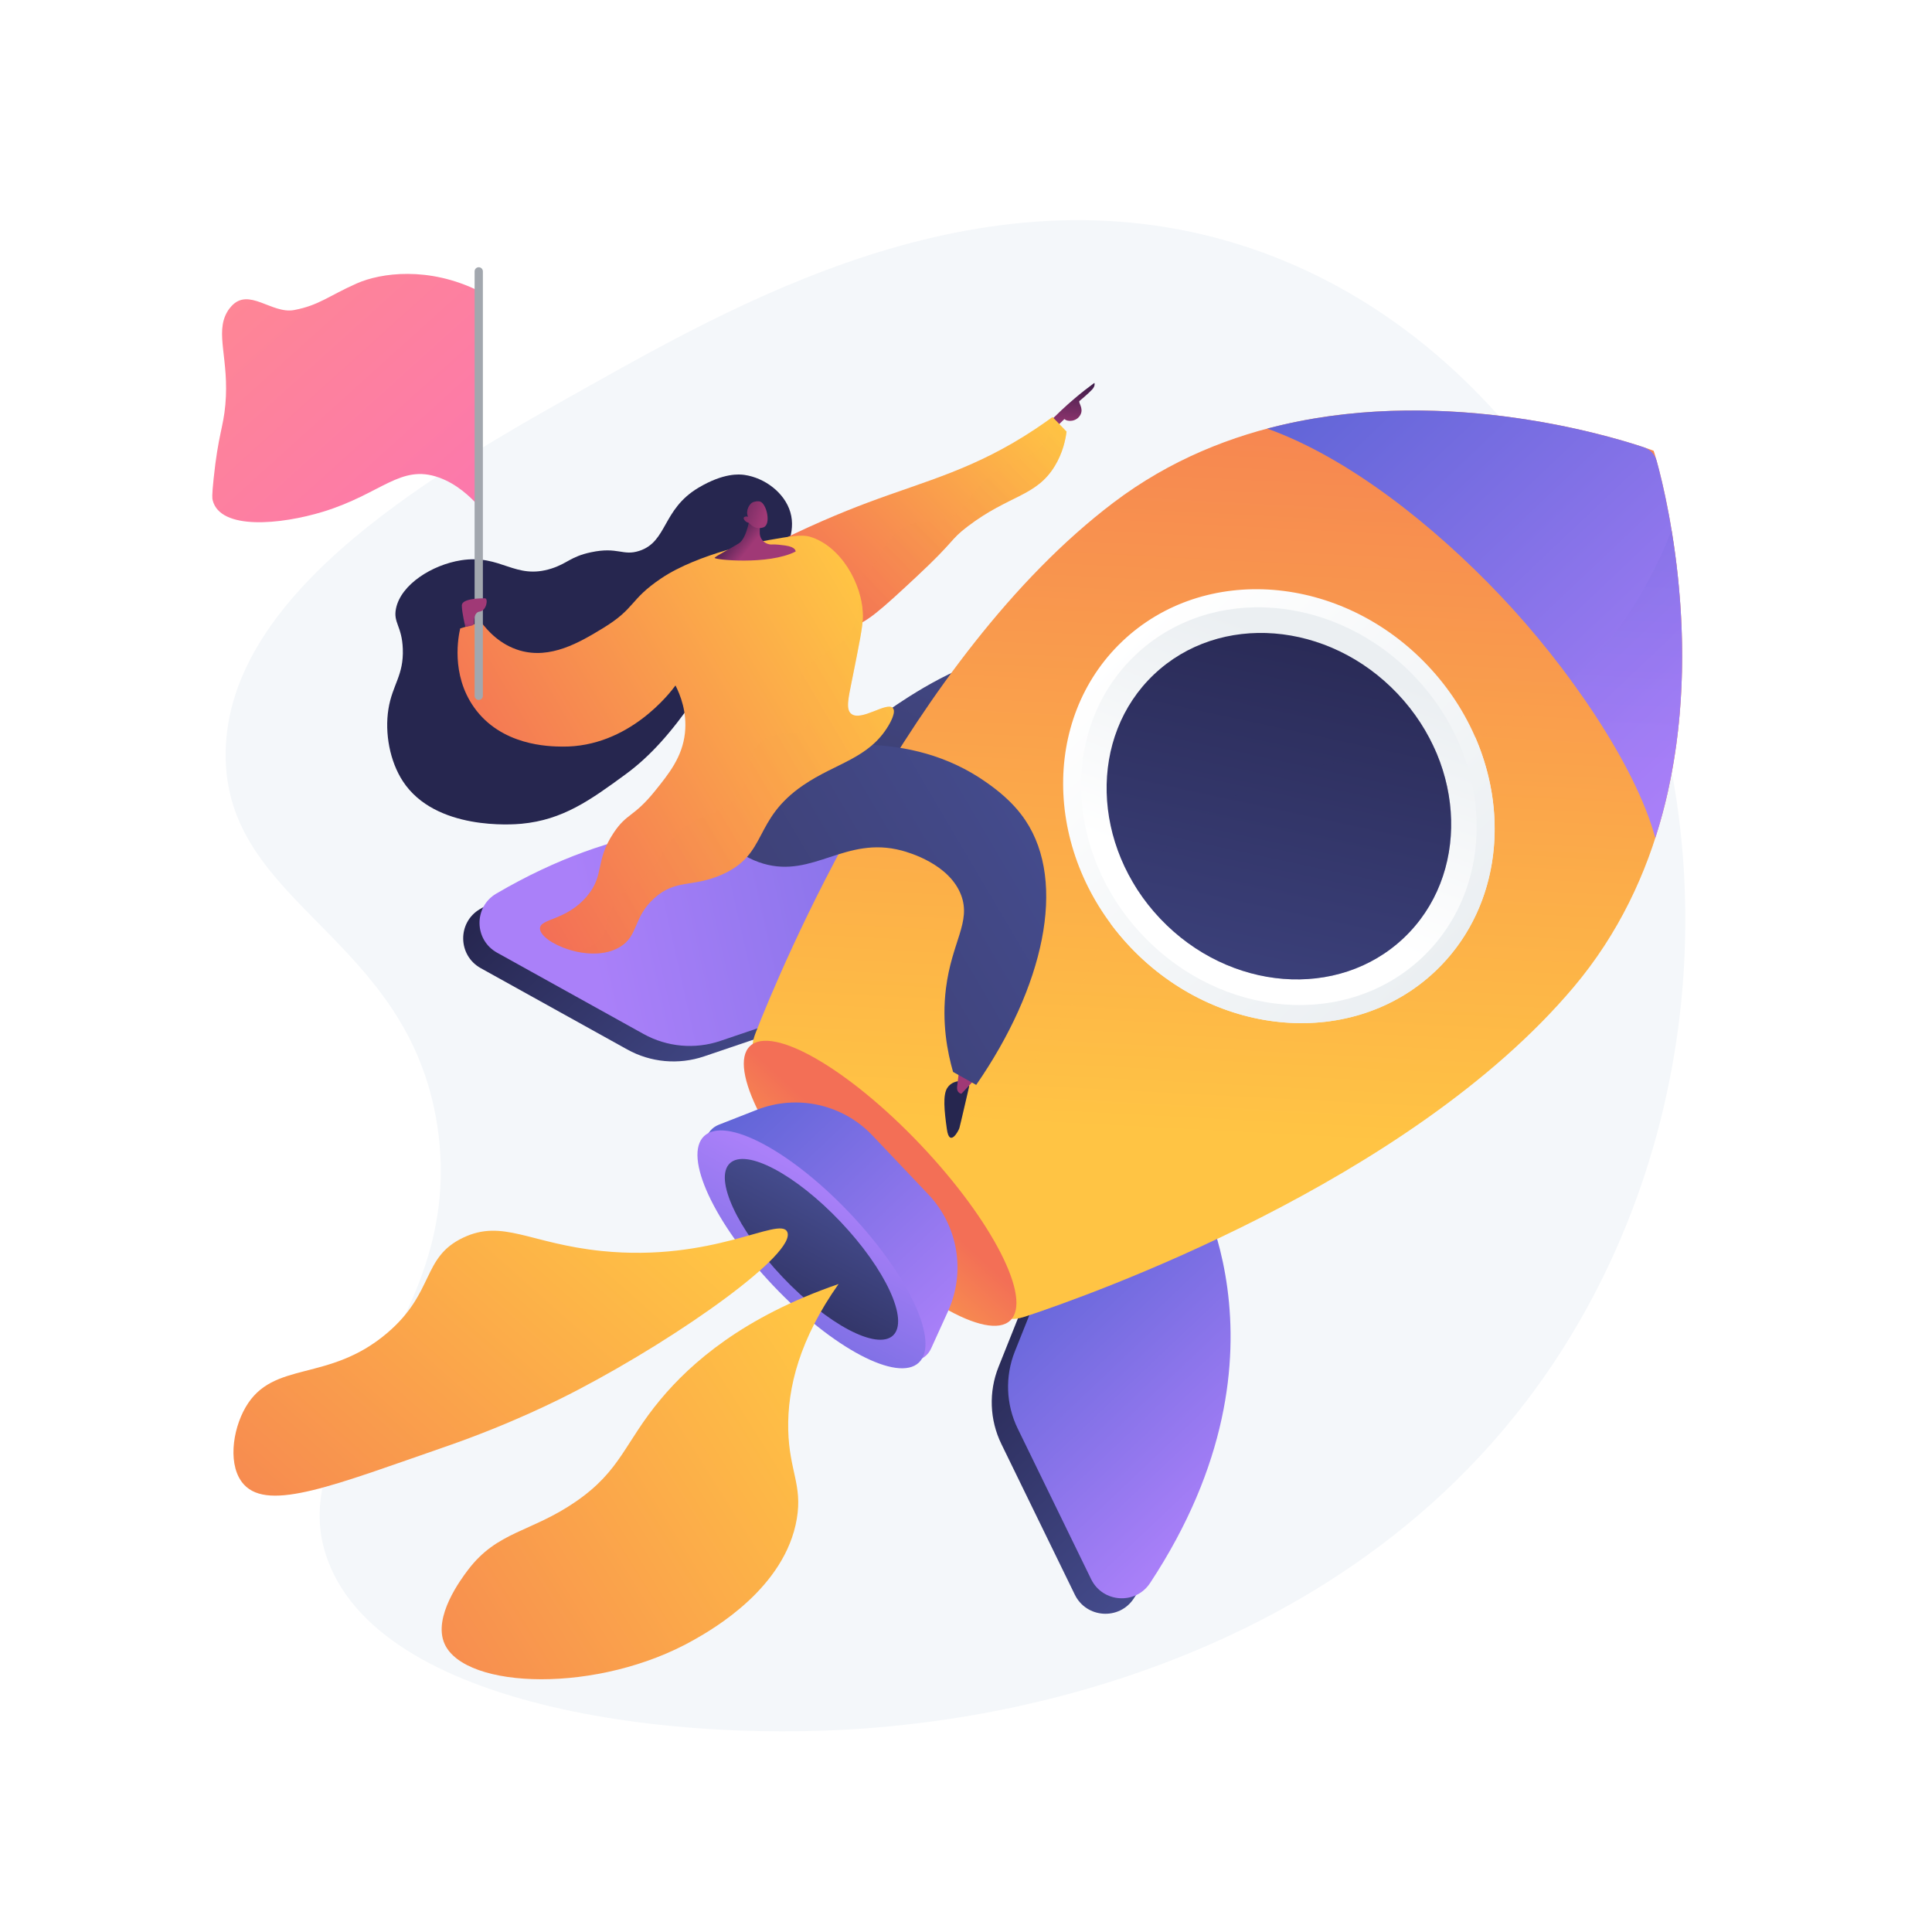 <svg xmlns="http://www.w3.org/2000/svg" xmlns:xlink="http://www.w3.org/1999/xlink" x="0px" y="0px" viewBox="0 0 3710 3710" style="enable-background:new 0 0 3710 3710;" xml:space="preserve"><rect x="0" y="0" width="3710" height="3710" fill="#808080" stroke="none"/><g id="Background">	<g>		<polyline style="fill:#FFFFFF;" points="3710,0 3710,3710 0,3710 0,0   "></polyline>	</g></g><g id="Illustration">	<g>		<path style="fill:#F4F7FA;" d="M2970.814,914.801c-62.043-85.307-232.403-313.258-539.746-427.591   c-508.341-189.105-991.469,81.398-1296.793,252.349c-282.885,158.387-699.196,391.48-700.969,707.979   c-1.634,291.813,350.847,347.319,406.562,714.988c59.529,392.838-305.014,579.238-210.291,834.153   c110.355,296.984,722.245,359.119,1107.531,315.436c147.991-16.779,958.628-108.688,1331.841-841.163   C3324.872,1968.674,3283.574,1344.837,2970.814,914.801z"></path>		<g>			<path style="fill:#26264F;" d="M2040.201,1865.696c0,0-21.436,3.189-23.625,13.604c-2.188,10.415-4.428,21.408,4.182,49.815    c8.612,28.406,7.643,40.524,18.014,42.364C2049.141,1973.32,2069.361,1897.685,2040.201,1865.696z"></path>							<linearGradient id="SVGID_1_" gradientUnits="userSpaceOnUse" x1="902.873" y1="1457.249" x2="909.884" y2="1548.396" gradientTransform="matrix(-0.862 0.508 0.508 0.862 2064.913 97.007)">				<stop offset="0" style="stop-color:#311944"></stop>				<stop offset="1" style="stop-color:#A03976"></stop>			</linearGradient>			<path style="fill:url(#SVGID_1_);" d="M2038.618,1835.661c-0.184,2.066-7.851,25.382-12.258,38.65    c-1.796,5.411,0.207,11.333,4.902,14.57l0,0c6.871,4.737,16.222,3.268,21.316-3.342c8.571-11.125,20.958-27.809,27.312-39.228    L2038.618,1835.661z"></path>							<linearGradient id="SVGID_00000183941483869858267120000010886350499219299753_" gradientUnits="userSpaceOnUse" x1="574.845" y1="896.466" x2="884.484" y2="1141.455" gradientTransform="matrix(-0.862 0.508 0.508 0.862 2064.913 97.007)">				<stop offset="0" style="stop-color:#444B8C"></stop>				<stop offset="0.996" style="stop-color:#3E4177"></stop>			</linearGradient>			<path style="fill:url(#SVGID_00000183941483869858267120000010886350499219299753_);" d="M1555.534,1537.488    c-18.273-36.351,82.729-120.496,96.164-131.69c26.45-22.036,281.529-229.951,430.016-128.42    c124.996,85.47,82.233,327.162,73.857,374.506c-17.574,99.314-57.823,174.478-87.774,220.752    c-16.293-9.066-32.586-18.131-48.88-27.197c-10.538-52.737-16.948-97.153-20.965-129.749    c-5.94-48.209-11.297-91.671-12.6-149.096c-2.066-90.945,8.481-108.947-6.077-120.176    c-32.183-24.82-99.008,51.355-238.766,89.065C1681.931,1551.29,1572.217,1570.678,1555.534,1537.488z"></path>							<linearGradient id="SVGID_00000064320652461289614950000005758443261113653666_" gradientUnits="userSpaceOnUse" x1="577.208" y1="893.477" x2="886.847" y2="1138.467" gradientTransform="matrix(-0.862 0.508 0.508 0.862 2064.913 97.007)">				<stop offset="0" style="stop-color:#444B8C"></stop>				<stop offset="0.996" style="stop-color:#3E4177"></stop>			</linearGradient>			<path style="opacity:0.3;fill:url(#SVGID_00000064320652461289614950000005758443261113653666_);" d="M1651.699,1405.797    c7.924-6.601,36.464-29.915,76.419-56.568c12.238,16.989,24.897,24.971,35.597,28.632    c49.176,16.828,83.862-41.919,170.296-43.625c22.106-0.437,82.726-1.633,113.305,35.914    c36.533,44.864-10.22,95.433,20.611,195.837c15.994,52.091,32.528,51.343,34.68,90.138    c3.398,61.251-36.597,84.944-34.171,138.604c0.642,14.181,4.562,31.616,15.468,51.429c-5.541,9.552-10.997,18.585-16.104,26.477    c-16.293-9.066-32.586-18.131-48.88-27.197c-10.538-52.737-16.948-97.153-20.965-129.749    c-5.94-48.209-11.297-91.671-12.6-149.096c-2.066-90.945,8.481-108.947-6.077-120.176    c-32.183-24.82-99.008,51.355-238.766,89.065c-58.579,15.808-168.293,35.196-184.976,2.006    C1537.261,1501.137,1638.263,1416.991,1651.699,1405.797z"></path>		</g>		<g>			<g>				<g>											<linearGradient id="SVGID_00000125590618035006759120000016723174723025859990_" gradientUnits="userSpaceOnUse" x1="-2550.748" y1="1494.403" x2="-1936.725" y2="1494.403" gradientTransform="matrix(-0.688 -0.726 -0.726 0.688 1695.672 13.349)">						<stop offset="0" style="stop-color:#444B8C"></stop>						<stop offset="0.996" style="stop-color:#26264F"></stop>					</linearGradient>					<path style="fill:url(#SVGID_00000125590618035006759120000016723174723025859990_);" d="M2250.062,2276.423      c0,0,225.558,340.538-72.962,793.24c-27.808,42.17-91.029,37.908-113.165-7.496l-141.013-289.234      c-22.607-46.37-24.588-100.13-5.453-148.039l98.239-245.968L2250.062,2276.423z"></path>											<linearGradient id="SVGID_00000148634911625687377560000010197428332422531982_" gradientUnits="userSpaceOnUse" x1="-1336.68" y1="1494.371" x2="-722.638" y2="1494.371" gradientTransform="matrix(-0.688 -0.726 -0.726 0.688 1695.672 13.349)">						<stop offset="0" style="stop-color:#444B8C"></stop>						<stop offset="0.996" style="stop-color:#26264F"></stop>					</linearGradient>					<path style="fill:url(#SVGID_00000148634911625687377560000010197428332422531982_);" d="M1717.624,1714.939      c0,0-328.089-243.312-795.994,30.764c-43.586,25.53-42.685,88.89,1.48,113.404l281.343,156.163      c45.106,25.036,98.685,29.867,147.541,13.302l250.835-85.048L1717.624,1714.939z"></path>				</g>				<g>											<linearGradient id="SVGID_00000001633606111007081220000007867264878179725968_" gradientUnits="userSpaceOnUse" x1="-2550.749" y1="1451.205" x2="-1936.726" y2="1451.205" gradientTransform="matrix(-0.688 -0.726 -0.726 0.688 1695.672 13.349)">						<stop offset="0" style="stop-color:#AA80F9"></stop>						<stop offset="0.996" style="stop-color:#6165D7"></stop>					</linearGradient>					<path style="fill:url(#SVGID_00000001633606111007081220000007867264878179725968_);" d="M2281.407,2246.7      c0,0,225.559,340.538-72.962,793.24c-27.808,42.17-91.029,37.908-113.165-7.496l-141.013-289.234      c-22.607-46.371-24.587-100.131-5.453-148.039l98.239-245.968L2281.407,2246.7z"></path>											<linearGradient id="SVGID_00000075879798386698121740000004327349591852890506_" gradientUnits="userSpaceOnUse" x1="1830.893" y1="2431.238" x2="2907.336" y2="1882.032" gradientTransform="matrix(0.969 0.249 -0.249 0.969 -29.712 -970.796)">						<stop offset="0" style="stop-color:#AA80F9"></stop>						<stop offset="0.996" style="stop-color:#6165D7"></stop>					</linearGradient>					<path style="fill:url(#SVGID_00000075879798386698121740000004327349591852890506_);" d="M1748.969,1685.216      c0,0-328.088-243.312-795.994,30.764c-43.586,25.53-42.685,88.889,1.48,113.404l281.343,156.163      c45.105,25.036,98.685,29.867,147.541,13.302l250.835-85.048L1748.969,1685.216z"></path>				</g>									<linearGradient id="SVGID_00000034791002825651708280000004186191523432996740_" gradientUnits="userSpaceOnUse" x1="-1994.867" y1="1044.884" x2="-682.829" y2="-335.997" gradientTransform="matrix(-0.688 -0.726 -0.726 0.688 1695.672 13.349)">					<stop offset="0" style="stop-color:#FFC444"></stop>					<stop offset="0.996" style="stop-color:#F36F56"></stop>				</linearGradient>				<path style="fill:url(#SVGID_00000034791002825651708280000004186191523432996740_);" d="M2138.47,964.906     c431.685-326.941,1036.828-100.067,1037.052-99.259c0.796,0.267,195.208,616.631-154.152,1030.324     c-316.891,375.245-933.278,592.615-1051.309,631.697c-12.696,4.204-33.089,9.532-38.528-2.686     c-105.774-237.6-269.65-401.634-479.713-505.612c-11.626-5.754-4.912-25.451-0.192-37.534     C1496.258,1867.613,1746.228,1261.975,2138.47,964.906z"></path>				<g style="opacity:0.3;">											<linearGradient id="SVGID_00000134957444793775368080000002540425648412028584_" gradientUnits="userSpaceOnUse" x1="-2101.3" y1="943.762" x2="-789.263" y2="-437.117" gradientTransform="matrix(-0.688 -0.726 -0.726 0.688 1695.672 13.349)">						<stop offset="0" style="stop-color:#FFC444"></stop>						<stop offset="0.996" style="stop-color:#F36F56"></stop>					</linearGradient>					<path style="fill:url(#SVGID_00000134957444793775368080000002540425648412028584_);" d="M2299.139,1575.649      c241.314-181.214,426.877-66.221,657.092-221.269c84.062-56.615,181.082-153.956,253.802-335.726      c34.535,209.354,52.583,591.648-188.663,877.318c-316.89,375.244-933.277,592.615-1051.308,631.697      c-12.696,4.204-33.089,9.532-38.529-2.686c-53.436-120.033-121.72-221.263-203.277-305.488      c86.118-35.781,150.648-80.349,199.979-124.7C2127.19,1915.921,2079.27,1740.76,2299.139,1575.649z"></path>				</g>									<linearGradient id="SVGID_00000011000943748127322860000010472362563661292473_" gradientUnits="userSpaceOnUse" x1="-2178.265" y1="-230.487" x2="-1095.211" y2="-230.487" gradientTransform="matrix(-0.688 -0.726 -0.726 0.688 1695.672 13.349)">					<stop offset="0" style="stop-color:#AA80F9"></stop>					<stop offset="0.996" style="stop-color:#6165D7"></stop>				</linearGradient>				<path style="fill:url(#SVGID_00000011000943748127322860000010472362563661292473_);" d="M2881.668,1144.307     c-128.837-135.866-292.84-265.656-448.201-321.271c320.588-85.019,643.952,9.321,723.533,36.004     c11.785,3.952,20.823,13.483,24.142,25.461c22.419,80.886,99.451,408.805-2.446,724.418     C3140.365,1468.123,3010.503,1280.171,2881.668,1144.307z"></path>									<linearGradient id="SVGID_00000089555336881139817210000004712537208866486913_" gradientUnits="userSpaceOnUse" x1="-2031.003" y1="-30.1" x2="-1539.432" y2="-547.464" gradientTransform="matrix(-0.688 -0.726 -0.726 0.688 1695.672 13.349)">					<stop offset="0" style="stop-color:#AA80F9"></stop>					<stop offset="0.996" style="stop-color:#6165D7"></stop>				</linearGradient>				<path style="opacity:0.3;fill:url(#SVGID_00000089555336881139817210000004712537208866486913_);" d="M3210.028,1018.667     c0.162,0.978,0.323,1.957,0.483,2.942c0.272,1.67,0.544,3.346,0.814,5.038c0.269,1.685,0.535,3.388,0.802,5.094     c0.252,1.621,0.505,3.244,0.755,4.884c0.277,1.81,0.551,3.636,0.823,5.468c0.234,1.57,0.467,3.142,0.699,4.729     c0.282,1.935,0.562,3.887,0.84,5.847c0.216,1.524,0.432,3.052,0.646,4.591c0.285,2.056,0.568,4.128,0.848,6.21     c0.199,1.475,0.397,2.954,0.593,4.441c0.287,2.179,0.57,4.374,0.851,6.579c0.182,1.424,0.362,2.851,0.541,4.284     c0.285,2.291,0.566,4.599,0.844,6.917c0.168,1.397,0.335,2.797,0.5,4.203c0.278,2.383,0.553,4.781,0.823,7.191     c0.153,1.363,0.305,2.728,0.455,4.099c0.273,2.495,0.542,5.006,0.806,7.531c0.137,1.317,0.274,2.637,0.409,3.962     c0.264,2.596,0.523,5.207,0.777,7.832c0.124,1.283,0.248,2.571,0.369,3.862c0.253,2.698,0.501,5.412,0.742,8.14     c0.11,1.24,0.218,2.484,0.326,3.731c0.24,2.794,0.474,5.603,0.701,8.426c0.097,1.213,0.193,2.43,0.289,3.648     c0.224,2.882,0.442,5.778,0.652,8.69c0.085,1.183,0.168,2.371,0.251,3.559c0.206,2.963,0.406,5.94,0.595,8.932     c0.074,1.159,0.146,2.323,0.217,3.487c0.186,3.051,0.366,6.115,0.534,9.196c0.062,1.121,0.121,2.246,0.18,3.372     c0.165,3.14,0.321,6.292,0.467,9.461c0.05,1.087,0.097,2.179,0.145,3.27c0.141,3.221,0.273,6.454,0.393,9.704     c0.039,1.058,0.075,2.121,0.112,3.181c0.115,3.31,0.22,6.633,0.313,9.971c0.028,1.006,0.053,2.016,0.078,3.024     c0.087,3.402,0.164,6.817,0.228,10.247c0.018,0.97,0.031,1.944,0.048,2.917c0.056,3.479,0.103,6.97,0.132,10.477     c0.009,0.946,0.013,1.896,0.019,2.844c0.024,3.542,0.037,7.095,0.033,10.663c-0.001,0.928-0.006,1.859-0.009,2.788     c-0.012,3.614-0.034,7.237-0.075,10.877c-0.01,0.883-0.024,1.771-0.036,2.656c-0.048,3.689-0.109,7.389-0.188,11.105     c-0.018,0.854-0.041,1.714-0.061,2.57c-0.087,3.761-0.188,7.533-0.309,11.319c-0.026,0.809-0.056,1.621-0.083,2.431     c-0.13,3.838-0.273,7.685-0.437,11.547c-0.033,0.777-0.072,1.558-0.106,2.337c-0.174,3.908-0.362,7.824-0.573,11.755     c-0.039,0.73-0.083,1.464-0.123,2.194c-0.22,3.982-0.456,7.974-0.716,11.978c-0.044,0.693-0.094,1.388-0.141,2.081     c-0.269,4.052-0.554,8.112-0.865,12.186c-0.05,0.647-0.104,1.297-0.154,1.945c-0.321,4.119-0.658,8.246-1.023,12.385     c-0.055,0.62-0.114,1.241-0.17,1.861c-0.374,4.181-0.766,8.37-1.187,12.569c-0.056,0.558-0.117,1.119-0.174,1.677     c-0.432,4.264-0.885,8.536-1.366,12.819c-0.056,0.502-0.118,1.006-0.175,1.508c-0.494,4.339-1.007,8.685-1.553,13.041     c-0.056,0.451-0.117,0.904-0.174,1.356c-0.558,4.414-1.137,8.836-1.748,13.266c-0.053,0.375-0.108,0.751-0.16,1.125     c-0.627,4.508-1.277,9.022-1.961,13.544c-0.045,0.299-0.094,0.599-0.14,0.898c-0.7,4.598-1.426,9.202-2.187,13.813     c-0.035,0.219-0.075,0.438-0.111,0.656c-0.778,4.695-1.583,9.397-2.425,14.105c-0.02,0.111-0.042,0.223-0.062,0.335     c-7.898,44.058-18.671,88.59-32.971,132.88c-24.498-89.984-86.406-199.22-161.517-301.82     C3084.563,1247.301,3154.403,1157.702,3210.028,1018.667z"></path>									<linearGradient id="SVGID_00000114038057266785990460000014022135927009730958_" gradientUnits="userSpaceOnUse" x1="-2073.348" y1="504.478" x2="-1200.104" y2="504.478" gradientTransform="matrix(-0.688 -0.726 -0.726 0.688 1695.672 13.349)">					<stop offset="0.004" style="stop-color:#EBEFF2"></stop>					<stop offset="1" style="stop-color:#FFFFFF"></stop>				</linearGradient>				<path style="fill:url(#SVGID_00000114038057266785990460000014022135927009730958_);" d="M2155.422,1231.268     c-157.58,149.428-150.817,412.41,15.107,587.385c165.924,174.975,428.175,195.685,585.756,46.257     c157.58-149.429,150.816-412.41-15.107-587.385C2575.254,1102.549,2313.002,1081.839,2155.422,1231.268z"></path>									<linearGradient id="SVGID_00000102540316447624527400000004771090844286735035_" gradientUnits="userSpaceOnUse" x1="-2073.348" y1="518.791" x2="-1200.093" y2="518.791" gradientTransform="matrix(-0.688 -0.726 -0.726 0.688 1695.672 13.349)">					<stop offset="0.004" style="stop-color:#EBEFF2"></stop>					<stop offset="1" style="stop-color:#FFFFFF"></stop>				</linearGradient>				<path style="fill:url(#SVGID_00000102540316447624527400000004771090844286735035_);" d="M2299.139,1575.649     c196.919-147.876,356.718-98.527,533.946-159.61c67.758,156.237,42.934,335.331-76.801,448.87     c-157.581,149.429-419.833,128.719-585.756-46.256c-13.571-14.312-26.056-29.222-37.495-44.601     C2167.922,1706.629,2212.958,1640.366,2299.139,1575.649z"></path>									<linearGradient id="SVGID_00000093169669241919229180000001698414553748234382_" gradientUnits="userSpaceOnUse" x1="-1501.019" y1="225.384" x2="-1715.646" y2="666.787" gradientTransform="matrix(-0.688 -0.726 -0.726 0.688 1695.672 13.349)">					<stop offset="0.004" style="stop-color:#EBEFF2"></stop>					<stop offset="1" style="stop-color:#FFFFFF"></stop>				</linearGradient>				<path style="fill:url(#SVGID_00000093169669241919229180000001698414553748234382_);" d="M2180.472,1257.684     c-144.441,136.969-138.241,378.023,13.848,538.408c152.089,160.385,392.474,179.369,536.915,42.4     c144.441-136.969,138.241-378.023-13.848-538.408C2565.298,1139.698,2324.913,1120.715,2180.472,1257.684z"></path>									<linearGradient id="SVGID_00000144325376192206013040000008894041892932450464_" gradientUnits="userSpaceOnUse" x1="-2017.065" y1="1059.509" x2="-1366.881" y2="110.693" gradientTransform="matrix(-0.688 -0.726 -0.726 0.688 1695.672 13.349)">					<stop offset="0" style="stop-color:#444B8C"></stop>					<stop offset="0.996" style="stop-color:#26264F"></stop>				</linearGradient>				<path style="fill:url(#SVGID_00000144325376192206013040000008894041892932450464_);" d="M2215.968,1295.116     c-125.824,119.314-120.422,329.297,12.062,469.01c132.485,139.712,341.885,156.248,467.708,36.934     c125.823-119.314,120.422-329.297-12.063-469.009C2551.191,1192.339,2341.791,1175.802,2215.968,1295.116z"></path>									<linearGradient id="SVGID_00000153687590271274082750000016179550942176712594_" gradientUnits="userSpaceOnUse" x1="-1660.28" y1="1884.996" x2="-1633.281" y2="1532.659" gradientTransform="matrix(-0.688 -0.726 -0.726 0.688 1695.672 13.349)">					<stop offset="0" style="stop-color:#FFC444"></stop>					<stop offset="0.996" style="stop-color:#F36F56"></stop>				</linearGradient>				<path style="fill:url(#SVGID_00000153687590271274082750000016179550942176712594_);" d="M1440.219,2008.768     c-42.995,40.771,34.017,191.793,172.012,337.316s284.716,230.441,327.712,189.67c42.995-40.771-34.017-191.792-172.012-337.315     C1629.937,2052.915,1483.215,1967.997,1440.219,2008.768z"></path>									<linearGradient id="SVGID_00000041991077747045269110000018422341585251226299_" gradientUnits="userSpaceOnUse" x1="-1935.966" y1="1634.02" x2="-1337.422" y2="1634.02" gradientTransform="matrix(-0.688 -0.726 -0.726 0.688 1695.672 13.349)">					<stop offset="0" style="stop-color:#AA80F9"></stop>					<stop offset="0.996" style="stop-color:#6165D7"></stop>				</linearGradient>				<path style="fill:url(#SVGID_00000041991077747045269110000018422341585251226299_);" d="M1675.566,2180.622l107.237,113.087     c57.056,60.169,71.939,148.922,37.631,224.411l-32.555,71.633c-11.982,26.365-46.847,32.211-66.774,11.197l-355.622-375.022     c-19.927-21.014-12.239-55.519,14.725-66.085l73.259-28.708C1530.672,2100.882,1618.509,2120.453,1675.566,2180.622z"></path>									<linearGradient id="SVGID_00000120544656092237833740000001785638295109980833_" gradientUnits="userSpaceOnUse" x1="-1596.908" y1="1621.947" x2="-1744.055" y2="2064.737" gradientTransform="matrix(-0.688 -0.726 -0.726 0.688 1695.672 13.349)">					<stop offset="0" style="stop-color:#AA80F9"></stop>					<stop offset="0.996" style="stop-color:#6165D7"></stop>				</linearGradient>				<path style="fill:url(#SVGID_00000120544656092237833740000001785638295109980833_);" d="M1352.056,2181.666     c-40.573,38.474,18.857,167.022,132.741,287.119c113.885,120.097,239.097,186.265,279.671,147.791     c40.573-38.475-18.857-167.022-132.741-287.119C1517.842,2209.36,1392.63,2143.192,1352.056,2181.666z"></path>									<linearGradient id="SVGID_00000098219869966433473720000015338469705782972062_" gradientUnits="userSpaceOnUse" x1="-1606.435" y1="1650.615" x2="-1718.266" y2="1987.135" gradientTransform="matrix(-0.688 -0.726 -0.726 0.688 1695.672 13.349)">					<stop offset="0" style="stop-color:#444B8C"></stop>					<stop offset="0.996" style="stop-color:#26264F"></stop>				</linearGradient>				<path style="fill:url(#SVGID_00000098219869966433473720000015338469705782972062_);" d="M1401.546,2233.855     c-30.836,29.241,14.331,126.937,100.883,218.21c86.552,91.274,181.714,141.562,212.55,112.322     c30.836-29.241-14.331-126.937-100.883-218.21C1527.543,2254.903,1432.381,2204.615,1401.546,2233.855z"></path>				<g style="opacity:0.3;">											<linearGradient id="SVGID_00000069367461409203119800000014150662415137175707_" gradientUnits="userSpaceOnUse" x1="-2057.486" y1="1031.804" x2="-1407.314" y2="83.006" gradientTransform="matrix(-0.688 -0.726 -0.726 0.688 1695.672 13.349)">						<stop offset="0" style="stop-color:#444B8C"></stop>						<stop offset="0.996" style="stop-color:#26264F"></stop>					</linearGradient>					<path style="fill:url(#SVGID_00000069367461409203119800000014150662415137175707_);" d="M2299.139,1575.649      c167.479-125.768,308.107-108.877,455.443-138.588c57.159,126.048,38.191,271.983-58.844,363.999      c-125.823,119.314-335.223,102.779-467.708-36.934c-19.365-20.421-35.992-42.35-49.913-65.27      C2207.419,1657.245,2245.214,1616.144,2299.139,1575.649z"></path>				</g>			</g>							<linearGradient id="SVGID_00000126298925045867502110000003540594532165632906_" gradientUnits="userSpaceOnUse" x1="1776.064" y1="2888.585" x2="1003.761" y2="4090.833" gradientTransform="matrix(0.988 0.155 -0.155 0.988 -73.192 -860.581)">				<stop offset="0" style="stop-color:#FFC444"></stop>				<stop offset="0.996" style="stop-color:#F36F56"></stop>			</linearGradient>			<path style="fill:url(#SVGID_00000126298925045867502110000003540594532165632906_);" d="M1511.577,2365.324    c19.945,40.283-203.486,199.913-402.114,303.766c-34.626,18.104-126.463,64.785-254.823,109.221    c-211.404,73.185-337.834,124.69-386.089,72.567c-31.537-34.064-22.932-103.772,3.102-148.603    c53.02-91.302,159.009-46.139,272.161-142.773c91.49-78.134,65.587-144.712,145.444-182.746    c76.427-36.399,127.947,11.344,265.983,25.496C1369.431,2424.211,1496.567,2335.008,1511.577,2365.324z"></path>							<linearGradient id="SVGID_00000113334801196318216650000017081088605618526624_" gradientUnits="userSpaceOnUse" x1="3471.207" y1="3202.784" x2="2698.905" y2="4405.029" gradientTransform="matrix(0.905 0.426 -0.426 0.905 -151.069 -1679.759)">				<stop offset="0" style="stop-color:#FFC444"></stop>				<stop offset="0.996" style="stop-color:#F36F56"></stop>			</linearGradient>			<path style="fill:url(#SVGID_00000113334801196318216650000017081088605618526624_);" d="M1610.297,2465.688    c-182.653,62.838-283.492,151.55-342.022,221.791c-69.468,83.368-75.488,136.1-162.761,196.181    c-86.017,59.217-150.456,56.379-207.035,131.336c-12.618,16.717-67.944,90.014-44.731,141.745    c39.297,87.575,295.947,96.128,478.866-7.762c35.944-20.415,175.075-99.436,197.516-232.62    c10.976-65.143-14.633-91.792-16.5-170.572C1511.69,2663.882,1536.468,2570.146,1610.297,2465.688z"></path>		</g>		<g>			<path style="fill:#26264F;" d="M1495.231,1080.821c12.374-20.879,33.876-58.339,22.445-97.26    c-10.998-37.451-49.219-65.978-87.996-71.58c-9.494-1.373-39.857-4.38-88.589,24.697    c-69.772,41.635-59.236,103.552-113.488,121.159c-31.797,10.32-40.799-8.339-92.722,2.671    c-39.475,8.371-45.037,21.439-75.972,31.277c-70.498,22.421-96.439-28.017-173.528-15.9    c-55.285,8.69-115.587,46.209-124.994,92.893c-5.517,27.382,11.465,33.156,13.11,77.251    c1.912,51.284-20.121,68.635-27.602,115.592c-7.38,46.32,2.741,100.479,27.787,138.714    c62.361,95.2,211.621,83.068,227.846,81.526c79.157-7.529,131.357-44.781,200.128-95.215    C1295.48,1417.837,1362.063,1305.499,1495.231,1080.821z"></path>							<linearGradient id="SVGID_00000088847337357174357790000011024639791803935407_" gradientUnits="userSpaceOnUse" x1="1519.696" y1="468.775" x2="1607.8" y2="539.452" gradientTransform="matrix(-0.719 0.695 0.695 0.719 2829.396 -674.241)">				<stop offset="0" style="stop-color:#311944"></stop>				<stop offset="1" style="stop-color:#A03976"></stop>			</linearGradient>			<path style="fill:url(#SVGID_00000088847337357174357790000011024639791803935407_);" d="M2007.867,817.057l30.4-29.357    c7.882-7.39,16.271-14.896,25.183-22.449c13.007-11.024,25.763-20.986,38.067-29.982c0,0,2.561,5.231-4.391,12.811    c-6.951,7.582-20.712,18.95-24.089,21.839c-3.379,2.888,8.688,13.81,1.556,26.836c-7.13,13.025-24.375,13.907-30.573,7.914    l-22.346,21.682L2007.867,817.057z"></path>							<linearGradient id="SVGID_00000101785845951840088930000016083457484942680199_" gradientUnits="userSpaceOnUse" x1="1606.216" y1="434.779" x2="2200.075" y2="434.779" gradientTransform="matrix(-0.719 0.695 0.695 0.719 2829.396 -674.241)">				<stop offset="0" style="stop-color:#FFC444"></stop>				<stop offset="0.996" style="stop-color:#F36F56"></stop>			</linearGradient>			<path style="fill:url(#SVGID_00000101785845951840088930000016083457484942680199_);" d="M2021.068,800.803    c9.017,9.33,18.032,18.658,27.048,27.988c-2.046,15.848-7.198,40.667-22.489,65.901    c-35.802,59.096-87.868,55.559-167.266,116.014c-35.592,27.101-21.738,25.231-99.879,97.999    c-64.932,60.469-97.921,90.763-123.619,93.62c-81.951,9.117-156.269-123.992-169.121-147.616    c81.628-42.447,151.207-71.067,200.959-89.709c112.193-42.036,205.125-63.878,321.488-141.247    C2002.218,814.424,2013.536,806.319,2021.068,800.803z"></path>			<path style="fill:#26264F;" d="M1845.981,2075.514c-0.365,0.113-1.196,0.174-2.366,0.284    c-5.232,0.489-17.226,1.932-24.498,13.192c-8.895,13.774-5.832,43.684-0.835,79.387c4.997,35.703,22.428,3.248,24.053-2.268    c1.627-5.515,18.862-80.456,18.862-80.456L1845.981,2075.514z"></path>							<linearGradient id="SVGID_00000114773762677622054270000006696958417561858199_" gradientUnits="userSpaceOnUse" x1="1228.953" y1="1411.922" x2="1197.967" y2="1555.229" gradientTransform="matrix(-0.862 0.508 0.508 0.862 2064.913 97.007)">				<stop offset="0" style="stop-color:#311944"></stop>				<stop offset="1" style="stop-color:#A03976"></stop>			</linearGradient>			<path style="fill:url(#SVGID_00000114773762677622054270000006696958417561858199_);" d="M1875.044,2069.501l-28.788,30.747    c0,0-9.832-0.778-8.242-13.989l3.991-33.182L1875.044,2069.501z"></path>							<linearGradient id="SVGID_00000171687168589268726180000014543339621535315588_" gradientUnits="userSpaceOnUse" x1="1606.216" y1="498.867" x2="2199.946" y2="498.867" gradientTransform="matrix(-0.719 0.695 0.695 0.719 2829.396 -674.241)">				<stop offset="0" style="stop-color:#FFC444"></stop>				<stop offset="0.996" style="stop-color:#F36F56"></stop>			</linearGradient>			<path style="opacity:0.3;fill:url(#SVGID_00000171687168589268726180000014543339621535315588_);" d="M1684.979,1074.447    c6.745-12.542,22.681-49.396,60.016-66.082c29.708-13.276,43.198-0.476,74.165-12.429c38.134-14.714,34.959-40.787,78.025-78.1    c49.659-43.023,78.402-29.601,105.173-63.942c8.842-11.342,17.119-27.555,20.456-51.286c8.435,8.728,16.868,17.454,25.303,26.182    c-2.046,15.848-7.198,40.667-22.489,65.901c-35.802,59.096-87.868,55.559-167.266,116.014    c-35.592,27.101-21.738,25.231-99.879,97.999c-64.932,60.469-97.921,90.763-123.619,93.62    c-33.499,3.728-65.717-16.32-92.987-42.931C1631.909,1134.864,1669.55,1103.133,1684.979,1074.447z"></path>							<linearGradient id="SVGID_00000018222681071570661530000012931534750448317321_" gradientUnits="userSpaceOnUse" x1="832.718" y1="1249.353" x2="1358.137" y2="1249.353" gradientTransform="matrix(-0.862 0.508 0.508 0.862 2064.913 97.007)">				<stop offset="0" style="stop-color:#444B8C"></stop>				<stop offset="0.996" style="stop-color:#3E4177"></stop>			</linearGradient>			<path style="fill:url(#SVGID_00000018222681071570661530000012931534750448317321_);" d="M1515.227,1446.639    c50.691-12.466,229.615-49.879,379.074,55.883c17.026,12.048,50.044,35.81,74.808,72.807    c80.206,119.82,35.093,320.55-94.527,508.015c-14.804-8.31-29.607-16.616-44.411-24.925    c-10.874-37.73-21.95-94.169-13.664-160.521c11.155-89.33,48.739-127.269,29.074-179.098    c-22.64-59.672-99.934-81.783-114.464-85.605c-107.883-28.38-169.258,53.365-265.288,25.256    c-49.76-14.567-83.871-51.325-105.969-82.881C1411.651,1532.593,1463.439,1489.615,1515.227,1446.639z"></path>							<linearGradient id="SVGID_00000161624723220722331580000000858087200945939850_" gradientUnits="userSpaceOnUse" x1="880.479" y1="697.909" x2="1743.601" y2="697.909" gradientTransform="matrix(-0.862 0.508 0.508 0.862 2064.913 97.007)">				<stop offset="0" style="stop-color:#FFC444"></stop>				<stop offset="0.996" style="stop-color:#F36F56"></stop>			</linearGradient>			<path style="fill:url(#SVGID_00000161624723220722331580000000858087200945939850_);" d="M923.819,1194.444    c12.097,16.308,36.223,43.507,74.118,54.621c59.28,17.385,115.089-15.497,159.377-42.46    c64.19-39.082,50.678-54.395,112.268-95.918c71.849-48.441,191.862-71.013,206.485-73.576    c42.308-7.412,63.777-11.024,79.223-6.454c57.606,17.041,101.261,88.703,101.695,152.705    c0.122,18.03-6.807,52.433-20.666,121.238c-7.283,36.151-12.477,57.382-1.756,66.106c18.98,15.442,68.64-23.939,79.896-11.106    c6.921,7.889-5.924,29.566-8.255,33.514c-37.551,63.582-101.076,71.776-163.74,114.603    c-98.18,67.099-66.54,131.937-156.38,171.782c-56.654,25.126-88.331,7.814-129.751,45.243    c-41.12,37.161-29.837,72.244-66.394,93.926c-56.317,33.402-152.755-8.536-153.012-35.619    c-0.187-19.639,50.355-14.728,90.175-62.05c34.611-41.132,14.753-66.617,51.013-121.346    c25.885-39.071,38.255-29.473,79.554-80.679c26.736-33.151,52.572-65.181,57.603-111.295c4.386-40.204-8.98-73.345-18.142-91.411    c-9.74,13.314-89.636,118.934-217.701,117.426c-24.998-0.294-116.89-1.375-169.274-75.579    c-45.013-63.76-29.642-137.295-26.437-151.312C897.085,1202.685,910.451,1198.563,923.819,1194.444z"></path>							<linearGradient id="SVGID_00000137835914301621406830000000445739080920521401_" gradientUnits="userSpaceOnUse" x1="1045.703" y1="451.181" x2="1025.368" y2="505.407" gradientTransform="matrix(-0.862 0.508 0.508 0.862 2064.913 97.007)">				<stop offset="0" style="stop-color:#311944"></stop>				<stop offset="1" style="stop-color:#A03976"></stop>			</linearGradient>			<path style="fill:url(#SVGID_00000137835914301621406830000000445739080920521401_);" d="M1440.735,988.061    c0,0-5.482,45.062-22.071,55.435c-16.589,10.372-43.417,23.944-46.365,27.61c-2.948,3.667,103.031,14.699,155.443-11.968    c0,0,1.693-8.583-19.978-11.644c-5.765-0.815-18.964-2.38-24.31-1.944c-13.229,1.08-24.58-9.253-24.521-22.527l0.109-24.94    L1440.735,988.061z"></path>							<linearGradient id="SVGID_00000182522451563055055700000005177678661740702644_" gradientUnits="userSpaceOnUse" x1="880.48" y1="855.654" x2="1743.599" y2="855.654" gradientTransform="matrix(-0.862 0.508 0.508 0.862 2064.913 97.007)">				<stop offset="0" style="stop-color:#FFC444"></stop>				<stop offset="0.996" style="stop-color:#F36F56"></stop>			</linearGradient>			<path style="opacity:0.3;fill:url(#SVGID_00000182522451563055055700000005177678661740702644_);" d="M1158.578,1795.005    c9.182-16.822,3.417-32.218,21.067-59.613c19.476-30.229,40.071-32.552,70.939-66.52c21.846-24.035,17.97-29.956,36.29-52.85    c49.475-61.825,95.301-40.595,132.582-91.602c32.675-44.706,11.675-80.452,46.662-103.911    c32.302-21.659,65.953-1.747,80.887-22.935c16.006-22.709-19.245-50.42-10.571-90.42c10.417-48.037,70.187-49.279,98.41-96.192    c10.748-17.863,18.242-44.792,10.405-86.703c7.388,19.233,11.604,39.52,11.737,59.103c0.122,18.03-6.807,52.433-20.666,121.238    c-7.283,36.151-12.477,57.382-1.756,66.106c18.98,15.442,68.64-23.939,79.896-11.106c6.921,7.889-5.924,29.566-8.255,33.514    c-37.551,63.582-101.076,71.776-163.74,114.603c-98.18,67.099-66.54,131.937-156.38,171.782    c-56.654,25.126-88.331,7.814-129.751,45.243c-41.12,37.161-29.837,72.244-66.394,93.926    c-24.715,14.66-57.153,14.798-85.803,8.059C1135.867,1820.296,1151.389,1808.17,1158.578,1795.005z"></path>							<linearGradient id="SVGID_00000176757564421959161250000001018558741765114303_" gradientUnits="userSpaceOnUse" x1="1038.78" y1="382.551" x2="970.03" y2="467.762" gradientTransform="matrix(-0.862 0.508 0.508 0.862 2064.913 97.007)">				<stop offset="0" style="stop-color:#311944"></stop>				<stop offset="1" style="stop-color:#A03976"></stop>			</linearGradient>			<path style="fill:url(#SVGID_00000176757564421959161250000001018558741765114303_);" d="M1438.261,1004.023    c0,0,10.888,14.841,27.866,8.584c15.201-5.601,5.985-44.88-6.101-49.323c-4.031-1.482-11.425-0.796-16.358,2.304    c-3.469,2.181-12.713,13.744-7.349,26.65c-3.848-1.102-7.229-0.079-8.07,1.828c-1.068,2.418,2.199,5.697,2.939,6.44    C1433.753,1003.079,1436.839,1003.792,1438.261,1004.023z"></path>			<g>									<linearGradient id="SVGID_00000156579157870140974270000000117068188079542144_" gradientUnits="userSpaceOnUse" x1="5222.685" y1="236.642" x2="4273.792" y2="1287.725" gradientTransform="matrix(-1 0 0 1 5411.032 0)">					<stop offset="0" style="stop-color:#FF9085"></stop>					<stop offset="1" style="stop-color:#FB6FBB"></stop>				</linearGradient>				<path style="fill:url(#SVGID_00000156579157870140974270000000117068188079542144_);" d="M919.626,558.849     c-96.498-47.85-188.52-34.947-234.466-14.615c-54.316,24.036-72.333,42.071-120.417,51.149     c-42.738,8.068-87.106-44.354-120.416-7.307c-2.243,2.494-5.004,5.599-8.106,10.96c-23.864,41.248,4.326,91.066-3.473,178.108     c-3.992,44.534-13.647,56.894-22.579,142.485c-3.396,32.547-2.686,37.342-1.737,41.101     c14.596,57.755,130.39,46.842,211.888,21.922c112.357-34.356,148.531-91.975,222.309-65.762     c34.033,12.091,59.895,36.275,76.418,54.802C911.521,834.687,927.153,695.854,919.626,558.849z"></path>				<path style="fill:#A2A7AE;" d="M919.322,1344.098c4.388,0,7.943-3.556,7.943-7.943V521.126c0-4.388-3.556-7.943-7.943-7.943     c-4.388,0-7.943,3.555-7.943,7.943v815.028C911.379,1340.542,914.934,1344.098,919.322,1344.098z"></path>			</g>							<linearGradient id="SVGID_00000151538844202905837090000015557021632775745427_" gradientUnits="userSpaceOnUse" x1="894.426" y1="1245.632" x2="903.51" y2="1197.541">				<stop offset="0" style="stop-color:#311944"></stop>				<stop offset="1" style="stop-color:#A03976"></stop>			</linearGradient>			<path style="fill:url(#SVGID_00000151538844202905837090000015557021632775745427_);" d="M893.612,1203.755    c0,0-6.779-27.575-6.779-41.218s37.519-13.643,44.34-13.643c6.821,0,3.411,23.875-10.232,25.581    c-9.856,1.232-10.812,14.241-10.583,21.37c0.086,2.689-1.786,5.023-4.428,5.533L893.612,1203.755z"></path>		</g>	</g></g></svg>